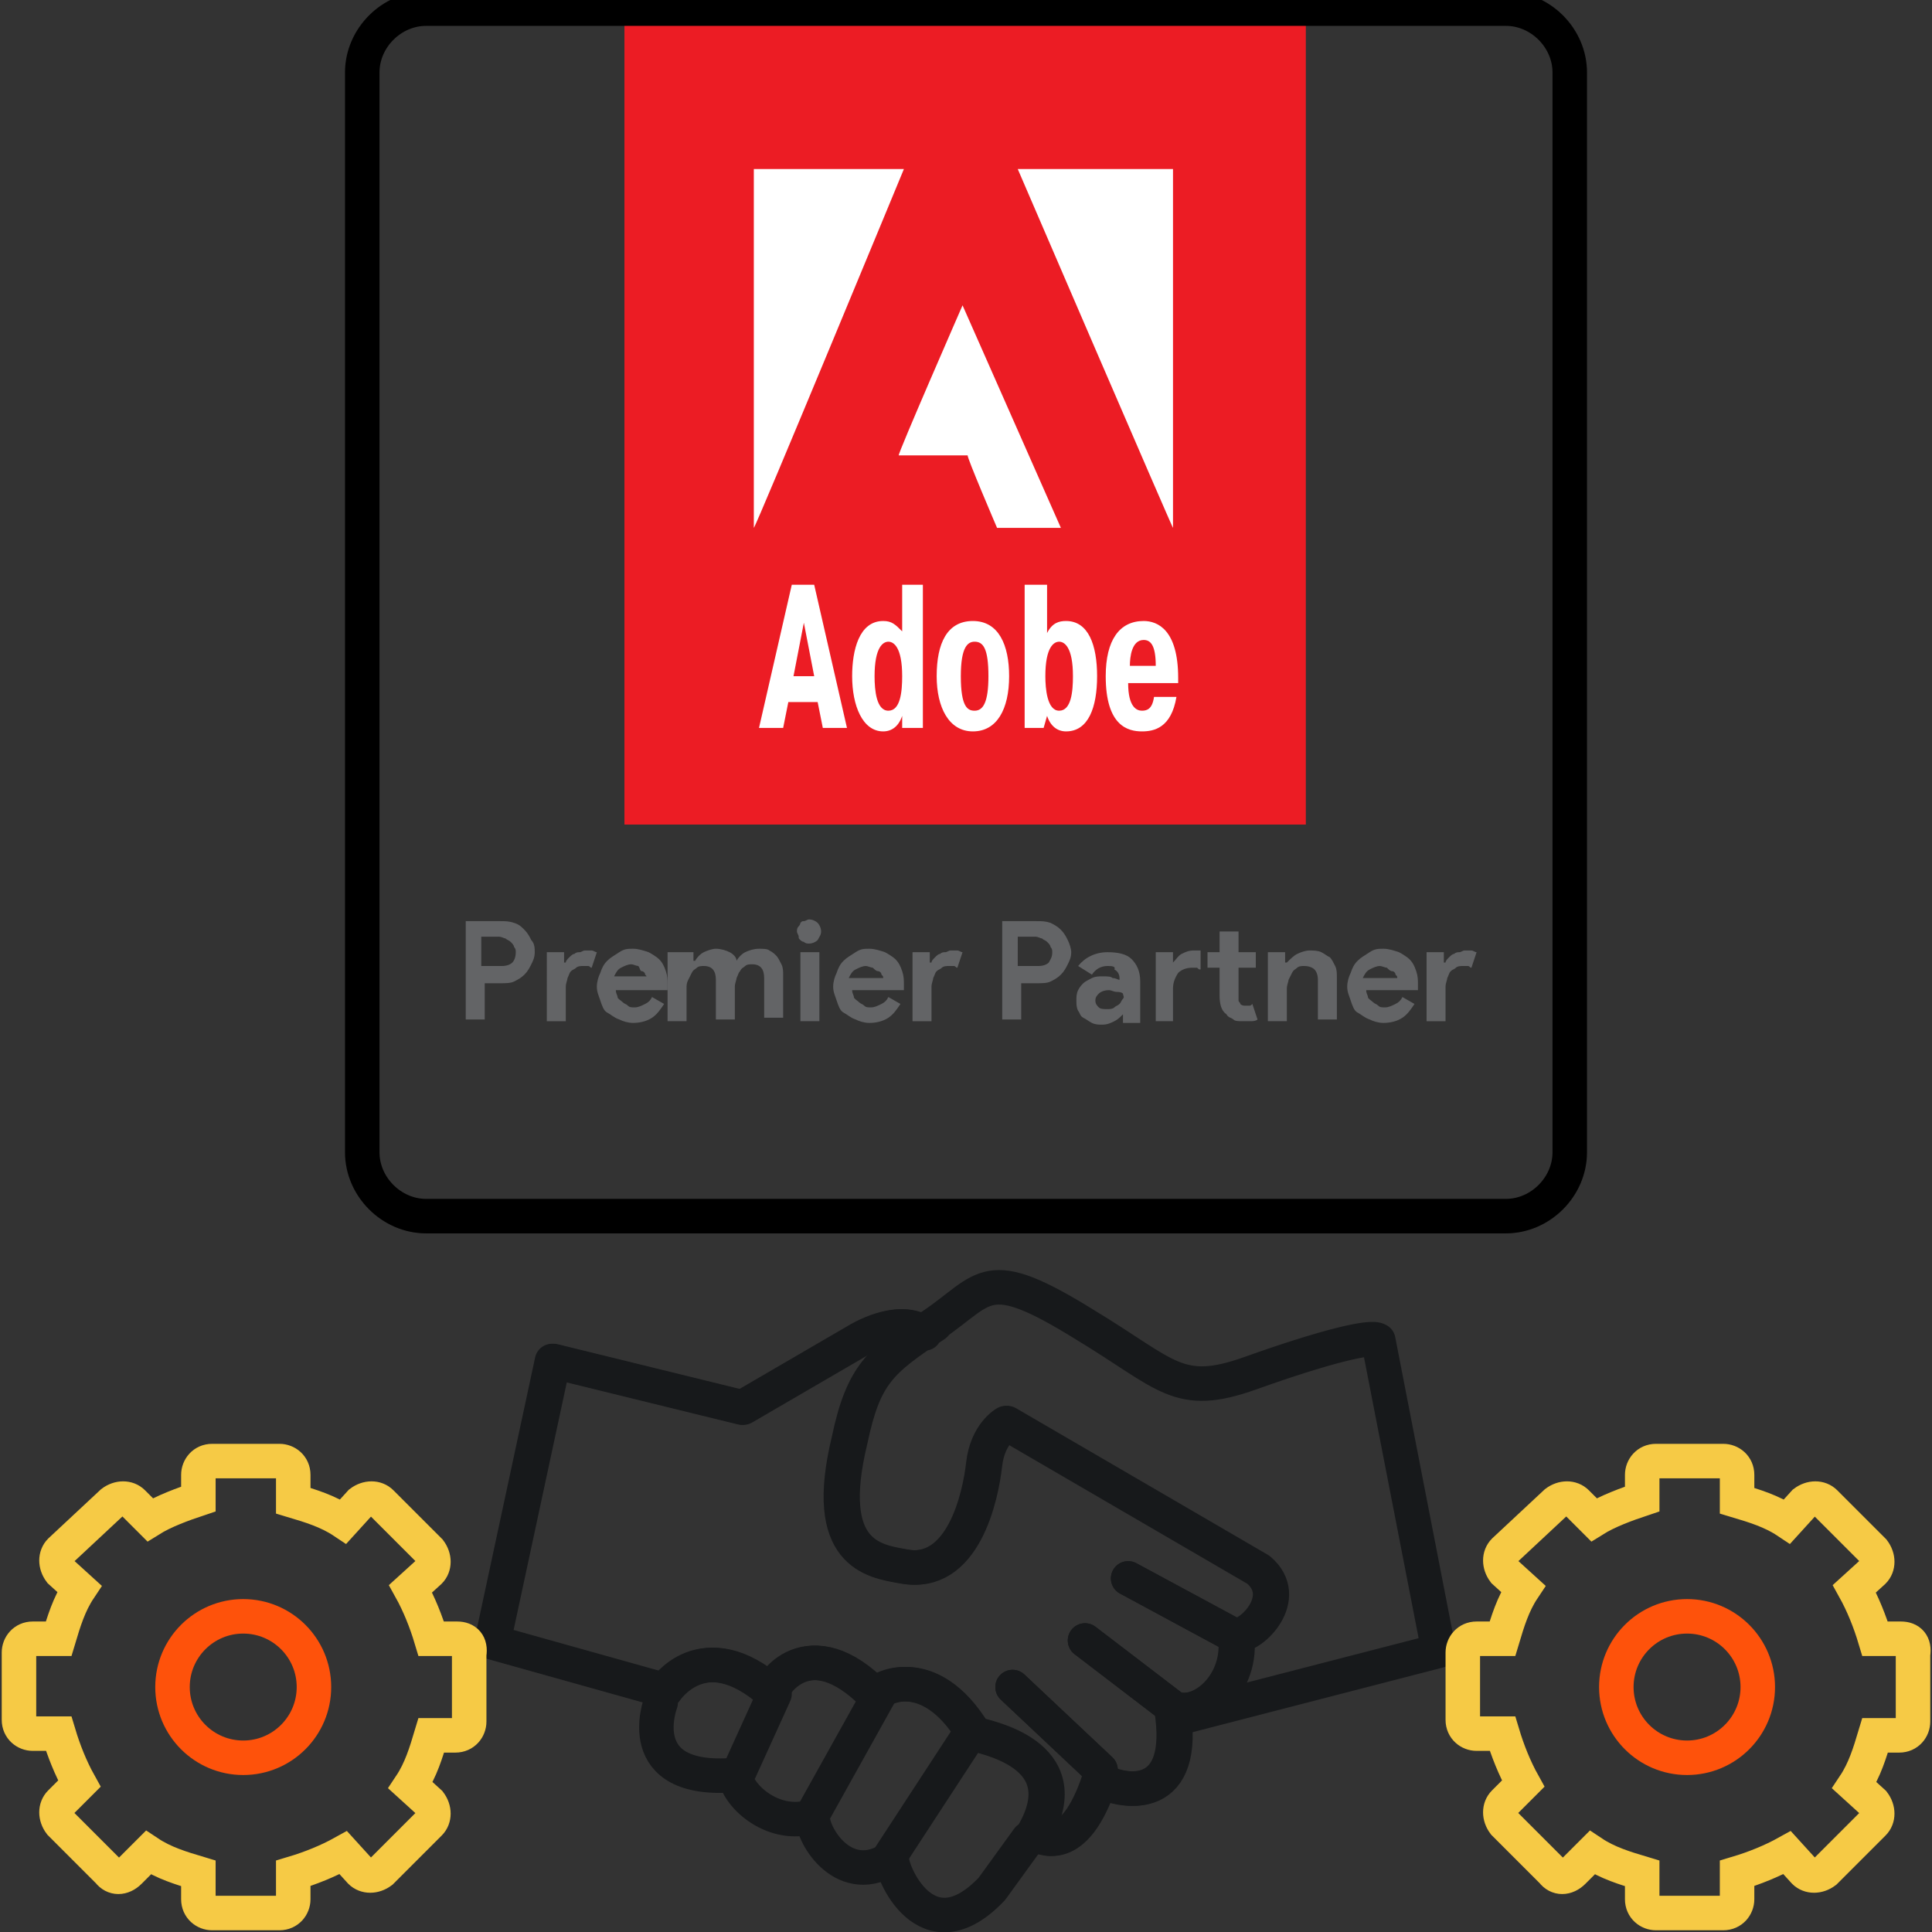 <?xml version="1.0" encoding="utf-8"?>
<!-- Generator: Adobe Illustrator 26.0.2, SVG Export Plug-In . SVG Version: 6.00 Build 0)  -->
<svg version="1.1" id="Layer_1" xmlns="http://www.w3.org/2000/svg" xmlns:xlink="http://www.w3.org/1999/xlink" x="0px" y="0px"
	 viewBox="0 0 112 112" style="enable-background:new 0 0 112 112;" xml:space="preserve">
<rect x="0" y="0" width="112" height="112" fill="#333333" stroke="none"/>
<style type="text/css">
	.st0{fill-rule:evenodd;clip-rule:evenodd;fill:#EC1C24;}
	.st1{fill:none;stroke:#17191B;stroke-width:2;stroke-linecap:round;stroke-linejoin:round;stroke-miterlimit:10;}
	.st2{fill:none;stroke:#F6CA45;stroke-width:2;stroke-miterlimit:10;}
	.st3{fill:none;stroke:#FE520B;stroke-width:2;stroke-miterlimit:10;}
	.st4{fill:none;stroke:#000000;stroke-width:2;stroke-miterlimit:10;}
	.st5{fill-rule:evenodd;clip-rule:evenodd;fill:#FFFFFF;}
	.st6{fill:#636466;}
</style>
<rect x="36.2" y="0.5" class="st0" width="39.5" height="47.3"/>
<g>
	<path class="st1" d="M68.3,99.6l15.1-3.9c0,0,0,0-3.5-18c-0.4-0.3-3.2,0.4-7.4,1.9s-4.8,0.1-9.6-2.8c-5.8-3.6-5.7-2.1-8.8,0
		s-4.1,2.9-4.9,6.7c-1.6,6.6,1.4,7,3.1,7.3c3.5,0.7,4.5-4.1,4.7-5.9s1.3-2.4,1.3-2.4s0,0,14.6,8.5c1.9,1.6-0.4,3.9-1.3,3.8
		c0.4,2.8-2,4.9-3.7,4.2c0.9,5.5-2.7,5-4.2,4.2c-1.5,4.5-3.4,3.3-3.8,3.1c2.7-4.7-3-5.6-3.5-5.8c-2.6-4.3-5.6-2.6-5.7-2.2
		c-3.9-4-6.1-0.5-6-0.2c-4-3.5-6.2-0.1-6.2-0.1l-10-2.8L32,78.9l11,2.7l6.7-3.9c0,0,2.4-1.5,3.8-0.4"/>
	<path class="st1" d="M38.3,98.7c0,0-1.8,4.7,4.3,4.2c0.2,1.3,2.3,3.1,4.5,2.4c0,1.2,1.9,4.2,4.6,2.4c-0.1,0.7,2,5.8,5.8,1.8
		c2.1-2.9,2.1-2.9,2.1-2.9"/>
	<line class="st1" x1="63.8" y1="102.6" x2="58.7" y2="97.8"/>
	<line class="st1" x1="68" y1="99" x2="62.9" y2="95.1"/>
	<line class="st1" x1="71.7" y1="94.9" x2="65.4" y2="91.5"/>
	<line class="st1" x1="42.9" y1="102.6" x2="44.9" y2="98.2"/>
	<line class="st1" x1="51" y1="98.2" x2="47.1" y2="105.2"/>
	<line class="st1" x1="56.3" y1="100.4" x2="51.6" y2="107.6"/>
	<path class="st1" d="M54.2,76.8c-3.2,2.1-4.1,2.9-4.9,6.7c-1.6,6.6,1.4,7,3.1,7.3c3.5,0.7,4.5-4.1,4.7-5.9s1.3-2.4,1.3-2.4
		s0,0,14.6,8.5c1.9,1.6-0.4,3.9-1.3,3.8c0.4,2.8-2,4.9-3.7,4.2c0.9,5.5-2.7,5-4.2,4.2c-1.5,4.5-3.4,3.3-3.8,3.1
		c2.7-4.7-3-5.6-3.5-5.8c-2.6-4.3-5.6-2.6-5.7-2.2c-3.9-4-6.1-0.5-6-0.2c-4-3.5-6.2-0.1-6.2-0.1l-10-2.8l3.5-16.3l11,2.7l6.7-3.9
		c0,0,2.4-1.5,3.8-0.4"/>
	<path class="st1" d="M68.3,99.6"/>
	<line class="st1" x1="63.8" y1="102.6" x2="58.7" y2="97.8"/>
	<line class="st1" x1="68" y1="99" x2="62.9" y2="95.1"/>
	<line class="st1" x1="71.7" y1="94.9" x2="65.4" y2="91.5"/>
</g>
<g>
	<path class="st2" d="M26.5,95H25c-0.3-1-0.7-2-1.2-2.9l1.1-1c0.3-0.3,0.3-0.8,0-1.2l-2.8-2.8c-0.3-0.3-0.8-0.3-1.2,0l-1,1.1
		C19,87.6,18,87.3,17,87v-1.5c0-0.5-0.4-0.8-0.8-0.8h-3.9c-0.5,0-0.8,0.4-0.8,0.8v1.4c-0.9,0.3-2,0.7-2.8,1.2l-1-1
		c-0.3-0.3-0.8-0.3-1.2,0l-3,2.8c-0.3,0.3-0.3,0.8,0,1.2l1.1,1C4,93,3.7,94,3.4,95H1.9c-0.5,0-0.8,0.4-0.8,0.8v3.9
		c0,0.5,0.4,0.8,0.8,0.8h1.5c0.3,1,0.7,2,1.2,2.9l-1.1,1.1c-0.3,0.3-0.3,0.8,0,1.2l2.8,2.8c0.3,0.4,0.8,0.4,1.2,0l1.1-1.1
		c0.9,0.6,1.9,0.9,2.9,1.2v1.5c0,0.5,0.4,0.8,0.8,0.8h3.9c0.5,0,0.8-0.4,0.8-0.8v-1.5c1-0.3,2-0.7,2.9-1.2l1,1.1
		c0.3,0.3,0.8,0.3,1.2,0l2.8-2.8c0.3-0.3,0.3-0.8,0-1.2l-1.1-1c0.6-0.9,0.9-1.9,1.2-2.9h1.4c0.5,0,0.8-0.4,0.8-0.8v-3.9
		C27.3,95.3,27,95,26.5,95z"/>
	<circle class="st3" cx="14.1" cy="97.8" r="4.1"/>
</g>
<g>
	<path class="st2" d="M110.2,95h-1.5c-0.3-1-0.7-2-1.2-2.9l1.1-1c0.3-0.3,0.3-0.8,0-1.2l-2.8-2.8c-0.3-0.3-0.8-0.3-1.2,0l-1,1.1
		c-0.9-0.6-1.9-0.9-2.9-1.2v-1.5c0-0.5-0.4-0.8-0.8-0.8H96c-0.5,0-0.8,0.4-0.8,0.8v1.4c-0.9,0.3-2,0.7-2.8,1.2l-1-1
		c-0.3-0.3-0.8-0.3-1.2,0l-3,2.8c-0.3,0.3-0.3,0.8,0,1.2l1.1,1C87.7,93,87.4,94,87.1,95h-1.5c-0.5,0-0.8,0.4-0.8,0.8v3.9
		c0,0.5,0.4,0.8,0.8,0.8h1.5c0.3,1,0.7,2,1.2,2.9l-1.1,1.1c-0.3,0.3-0.3,0.8,0,1.2l2.8,2.8c0.3,0.4,0.8,0.4,1.2,0l1.1-1.1
		c0.9,0.6,1.9,0.9,2.9,1.2v1.5c0,0.5,0.4,0.8,0.8,0.8h3.9c0.5,0,0.8-0.4,0.8-0.8v-1.5c1-0.3,2-0.7,2.9-1.2l1,1.1
		c0.3,0.3,0.8,0.3,1.2,0l2.8-2.8c0.3-0.3,0.3-0.8,0-1.2l-1.1-1c0.6-0.9,0.9-1.9,1.2-2.9h1.4c0.5,0,0.8-0.4,0.8-0.8v-3.9
		C111,95.3,110.7,95,110.2,95z"/>
	<circle class="st3" cx="97.8" cy="97.8" r="4.1"/>
</g>
<g>
	<path class="st4" d="M87.3,70.5H24.7c-2,0-3.7-1.7-3.7-3.7V4.2c0-2,1.7-3.7,3.7-3.7h62.6c2,0,3.7,1.7,3.7,3.7v62.6
		C91,68.8,89.3,70.5,87.3,70.5z"/>
</g>
<g>
	<path class="st5" d="M55.8,17.7c0,0,5.7,12.9,5.7,12.9c-1.2,0-2.5,0-3.7,0c0,0-1.8-4.2-1.7-4.2c-1.3,0-2.7,0-4,0
		C52,26.4,55.8,17.7,55.8,17.7L55.8,17.7z"/>
	<path class="st5" d="M43.7,9.8c0,0,8.7,0,8.7,0c0,0-8.6,20.8-8.7,20.8C43.7,30.6,43.7,9.8,43.7,9.8L43.7,9.8z"/>
	<path class="st5" d="M59,9.8h9c0,0.1,0,20.9,0,20.8C68,30.7,59,9.8,59,9.8L59,9.8z"/>
	<path class="st5" d="M47.2,33.9l1.9,8.3h-1.4l-0.3-1.5h-1.7l-0.3,1.5H44l1.9-8.3H47.2L47.2,33.9L47.2,33.9z M47.2,39.2l-0.6-3.1
		L46,39.2H47.2L47.2,39.2z"/>
	<path class="st5" d="M52.3,42.2l0-0.7h0c-0.2,0.6-0.6,0.9-1.1,0.9c-1.2,0-1.8-1.5-1.8-3.2c0-1.5,0.4-3.2,1.8-3.2
		c0.5,0,0.7,0.2,1.1,0.6v-2.7h1.2v8.3H52.3L52.3,42.2L52.3,42.2z M51.5,37.2c-0.3,0-0.8,0.3-0.8,2c0,0.8,0.1,2,0.8,2
		c0.7,0,0.8-1.1,0.8-2C52.3,37.5,51.8,37.2,51.5,37.2L51.5,37.2z"/>
	<path class="st5" d="M54.3,39.2c0-1.9,0.6-3.2,2.1-3.2c1.5,0,2.1,1.4,2.1,3.2c0,1.9-0.7,3.2-2.1,3.2C55,42.4,54.3,41,54.3,39.2
		L54.3,39.2L54.3,39.2z M57.3,39.2c0-1.6-0.3-2-0.8-2c-0.4,0-0.8,0.3-0.8,2c0,1.8,0.4,2,0.8,2C57,41.2,57.3,40.7,57.3,39.2
		L57.3,39.2z"/>
	<path class="st5" d="M60.5,42.2h-1.1v-8.3h1.3v2.8c0.3-0.6,0.7-0.7,1.1-0.7c1.3,0,1.8,1.4,1.8,3.2c0,1.8-0.5,3.2-1.8,3.2
		c-0.5,0-0.9-0.3-1.1-0.9h0L60.5,42.2L60.5,42.2L60.5,42.2z M61.4,41.2c0.7,0,0.8-1.1,0.8-2c0-1.7-0.5-2-0.8-2c-0.3,0-0.8,0.3-0.8,2
		C60.6,39.9,60.7,41.2,61.4,41.2L61.4,41.2z"/>
	<path class="st5" d="M68.2,40.4c-0.3,1.8-1.3,2-2,2c-0.8,0-2.1-0.3-2.1-3.2c0-2.1,0.8-3.2,2.2-3.2c0.8,0,2,0.5,2,3.3v0.3h-2.9
		c0,1.4,0.5,1.6,0.8,1.6c0.3,0,0.6-0.1,0.7-0.8H68.2L68.2,40.4L68.2,40.4z M67,38.6c0-1.2-0.3-1.5-0.7-1.5c-0.7,0-0.8,1-0.8,1.5H67
		L67,38.6z"/>
</g>
<g>
	<g>
		<path class="st6" d="M27,59.2v-5.8h2c0.3,0,0.5,0,0.8,0.1s0.4,0.2,0.6,0.4s0.3,0.4,0.4,0.6C31,54.7,31,55,31,55.2
			c0,0.3-0.1,0.5-0.2,0.7s-0.2,0.4-0.4,0.6s-0.4,0.3-0.6,0.4c-0.2,0.1-0.5,0.1-0.8,0.1h-0.9v2.1H27z M29.1,56c0.3,0,0.5-0.1,0.6-0.2
			s0.2-0.3,0.2-0.6c0-0.1,0-0.2-0.1-0.3c0-0.1-0.1-0.2-0.2-0.3c-0.1-0.1-0.2-0.1-0.3-0.2c-0.1,0-0.2-0.1-0.4-0.1h-1V56H29.1z"/>
		<path class="st6" d="M31.7,55.2h1v0.6h0.1c0-0.1,0.1-0.2,0.2-0.3s0.2-0.2,0.3-0.2c0.1-0.1,0.2-0.1,0.3-0.1s0.2-0.1,0.3-0.1
			c0.1,0,0.3,0,0.4,0c0.1,0,0.2,0.1,0.3,0.1l-0.3,0.9c-0.1,0-0.1-0.1-0.2-0.1c-0.1,0-0.2,0-0.3,0c-0.1,0-0.3,0-0.4,0.1
			c-0.1,0.1-0.2,0.1-0.3,0.2c-0.1,0.1-0.1,0.2-0.2,0.4c0,0.1-0.1,0.3-0.1,0.5v2h-1.1V55.2z"/>
		<path class="st6" d="M38.5,58.2c-0.2,0.3-0.4,0.6-0.7,0.8c-0.3,0.2-0.7,0.3-1.1,0.3c-0.3,0-0.6-0.1-0.8-0.2
			c-0.3-0.1-0.5-0.3-0.7-0.4s-0.3-0.4-0.4-0.7c-0.1-0.3-0.2-0.5-0.2-0.8c0-0.3,0.1-0.6,0.2-0.8c0.1-0.3,0.2-0.5,0.4-0.7
			s0.4-0.3,0.7-0.5s0.5-0.2,0.8-0.2c0.3,0,0.6,0.1,0.9,0.2c0.2,0.1,0.5,0.3,0.6,0.4c0.2,0.2,0.3,0.4,0.4,0.7
			c0.1,0.3,0.1,0.5,0.1,0.8c0,0,0,0.1,0,0.1c0,0,0,0.1,0,0.1c0,0,0,0.1,0,0.1h-3c0,0.2,0.1,0.3,0.1,0.4s0.2,0.2,0.3,0.3
			c0.1,0.1,0.2,0.1,0.3,0.2s0.2,0.1,0.4,0.1c0.2,0,0.4-0.1,0.6-0.2c0.2-0.1,0.3-0.2,0.4-0.4L38.5,58.2z M37.5,56.7
			c0-0.1,0-0.1-0.1-0.2c0-0.1-0.1-0.2-0.2-0.2S37.1,56.1,37,56c-0.1,0-0.3-0.1-0.4-0.1c-0.2,0-0.4,0.1-0.6,0.2
			c-0.2,0.1-0.3,0.3-0.4,0.5H37.5z"/>
		<path class="st6" d="M39.2,55.2h1v0.5h0.1c0.1-0.2,0.3-0.4,0.5-0.5c0.2-0.1,0.5-0.2,0.7-0.2c0.3,0,0.6,0.1,0.8,0.2
			s0.4,0.3,0.4,0.5c0.1-0.2,0.3-0.4,0.5-0.5c0.2-0.1,0.5-0.2,0.8-0.2c0.2,0,0.5,0,0.6,0.1c0.2,0.1,0.3,0.2,0.4,0.3s0.2,0.3,0.3,0.5
			c0.1,0.2,0.1,0.4,0.1,0.6v2.5h-1.1v-2.3c0-0.5-0.2-0.8-0.7-0.8c-0.1,0-0.3,0-0.4,0.1c-0.1,0.1-0.2,0.1-0.3,0.3
			c-0.1,0.1-0.1,0.2-0.2,0.4c0,0.1-0.1,0.3-0.1,0.5v1.9h-1.1v-2.3c0-0.5-0.2-0.8-0.7-0.8c-0.1,0-0.3,0-0.4,0.1
			c-0.1,0.1-0.2,0.1-0.3,0.3s-0.1,0.2-0.2,0.4s-0.1,0.3-0.1,0.5v1.9h-1.1V55.2z"/>
		<path class="st6" d="M46.9,54.7c-0.1,0-0.2,0-0.3-0.1c-0.1,0-0.2-0.1-0.2-0.1c-0.1-0.1-0.1-0.1-0.1-0.2s-0.1-0.2-0.1-0.3
			c0-0.1,0-0.2,0.1-0.3s0.1-0.2,0.1-0.2c0.1-0.1,0.1-0.1,0.2-0.1c0.1,0,0.2-0.1,0.3-0.1c0.2,0,0.4,0.1,0.5,0.2
			c0.1,0.1,0.2,0.3,0.2,0.5c0,0.2-0.1,0.3-0.2,0.5C47.3,54.6,47.1,54.7,46.9,54.7z M46.4,59.2v-4h1.1v4H46.4z"/>
		<path class="st6" d="M52.2,58.2c-0.2,0.3-0.4,0.6-0.7,0.8c-0.3,0.2-0.7,0.3-1.1,0.3c-0.3,0-0.6-0.1-0.8-0.2
			c-0.3-0.1-0.5-0.3-0.7-0.4s-0.3-0.4-0.4-0.7c-0.1-0.3-0.2-0.5-0.2-0.8c0-0.3,0.1-0.6,0.2-0.8c0.1-0.3,0.2-0.5,0.4-0.7
			s0.4-0.3,0.7-0.5s0.5-0.2,0.8-0.2c0.3,0,0.6,0.1,0.9,0.2c0.2,0.1,0.5,0.3,0.6,0.4c0.2,0.2,0.3,0.4,0.4,0.7
			c0.1,0.3,0.1,0.5,0.1,0.8c0,0,0,0.1,0,0.1c0,0,0,0.1,0,0.1c0,0,0,0.1,0,0.1h-3c0,0.2,0.1,0.3,0.1,0.4s0.2,0.2,0.3,0.3
			c0.1,0.1,0.2,0.1,0.3,0.2s0.2,0.1,0.4,0.1c0.2,0,0.4-0.1,0.6-0.2c0.2-0.1,0.3-0.2,0.4-0.4L52.2,58.2z M51.2,56.7
			c0-0.1,0-0.1-0.1-0.2c0-0.1-0.1-0.2-0.2-0.2s-0.2-0.1-0.3-0.2c-0.1,0-0.3-0.1-0.4-0.1c-0.2,0-0.4,0.1-0.6,0.2
			c-0.2,0.1-0.3,0.3-0.4,0.5H51.2z"/>
		<path class="st6" d="M52.9,55.2h1v0.6H54c0-0.1,0.1-0.2,0.2-0.3s0.2-0.2,0.3-0.2c0.1-0.1,0.2-0.1,0.3-0.1s0.2-0.1,0.3-0.1
			c0.1,0,0.3,0,0.4,0c0.1,0,0.2,0.1,0.3,0.1l-0.3,0.9c-0.1,0-0.1-0.1-0.2-0.1c-0.1,0-0.2,0-0.3,0c-0.1,0-0.3,0-0.4,0.1
			c-0.1,0.1-0.2,0.1-0.3,0.2c-0.1,0.1-0.1,0.2-0.2,0.4c0,0.1-0.1,0.3-0.1,0.5v2h-1.1V55.2z"/>
		<path class="st6" d="M58.1,59.2v-5.8h2c0.3,0,0.5,0,0.8,0.1c0.2,0.1,0.4,0.2,0.6,0.4c0.2,0.2,0.3,0.4,0.4,0.6
			c0.1,0.2,0.2,0.5,0.2,0.7c0,0.3-0.1,0.5-0.2,0.7s-0.2,0.4-0.4,0.6c-0.2,0.2-0.4,0.3-0.6,0.4c-0.2,0.1-0.5,0.1-0.8,0.1h-0.9v2.1
			H58.1z M60.2,56c0.3,0,0.5-0.1,0.6-0.2c0.1-0.2,0.2-0.3,0.2-0.6c0-0.1,0-0.2-0.1-0.3c0-0.1-0.1-0.2-0.2-0.3
			c-0.1-0.1-0.2-0.1-0.3-0.2c-0.1,0-0.2-0.1-0.4-0.1h-1V56H60.2z"/>
		<path class="st6" d="M65.1,58.8L65.1,58.8c-0.2,0.2-0.3,0.3-0.5,0.4c-0.2,0.1-0.4,0.2-0.7,0.2c-0.2,0-0.4,0-0.6-0.1
			s-0.3-0.2-0.5-0.3s-0.2-0.3-0.3-0.4c-0.1-0.2-0.1-0.4-0.1-0.6c0-0.2,0-0.4,0.1-0.6s0.2-0.3,0.3-0.4c0.1-0.1,0.3-0.2,0.5-0.3
			c0.2-0.1,0.4-0.1,0.6-0.1c0.3,0,0.5,0,0.6,0.1c0.2,0,0.3,0.1,0.4,0.1v-0.1c0-0.2-0.1-0.4-0.3-0.5C64.7,56,64.4,56,64.2,56
			c-0.4,0-0.7,0.2-0.9,0.5l-0.8-0.5c0.4-0.5,1-0.8,1.7-0.8c0.6,0,1.1,0.1,1.4,0.4c0.3,0.3,0.5,0.7,0.5,1.3v2.4h-1V58.8z M65.1,57.6
			c-0.1-0.1-0.3-0.1-0.4-0.1c-0.1,0-0.3-0.1-0.4-0.1c-0.3,0-0.5,0.1-0.6,0.2c-0.1,0.1-0.2,0.2-0.2,0.4s0.1,0.3,0.2,0.4
			c0.1,0.1,0.3,0.1,0.5,0.1c0.1,0,0.3,0,0.4-0.1c0.1-0.1,0.2-0.1,0.3-0.2c0.1-0.1,0.1-0.2,0.2-0.3S65.1,57.7,65.1,57.6z"/>
		<path class="st6" d="M68,55.8L68,55.8c0.2-0.2,0.3-0.4,0.5-0.5c0.2-0.1,0.4-0.2,0.7-0.2c0.1,0,0.2,0,0.2,0c0.1,0,0.1,0,0.2,0v1.1
			c-0.1,0-0.1,0-0.2-0.1c-0.1,0-0.2,0-0.3,0c-0.3,0-0.6,0.1-0.8,0.3C68.1,56.7,68,57,68,57.3v1.9H67v-4h1V55.8z M70.7,56.1H70v-0.9
			h0.7V54h1.1v1.2h1v0.9h-1v1.6c0,0.1,0,0.2,0,0.3c0,0.1,0.1,0.1,0.1,0.2c0.1,0.1,0.2,0.1,0.3,0.1c0.1,0,0.2,0,0.2,0
			c0.1,0,0.1,0,0.2-0.1l0.3,0.9c-0.1,0.1-0.3,0.1-0.4,0.1c-0.1,0-0.3,0-0.5,0c-0.2,0-0.4,0-0.5-0.1s-0.3-0.1-0.4-0.3
			c-0.3-0.2-0.4-0.6-0.4-1.1V56.1z"/>
		<path class="st6" d="M74.6,55.8L74.6,55.8c0.2-0.2,0.4-0.4,0.6-0.5c0.2-0.1,0.5-0.2,0.7-0.2c0.2,0,0.5,0,0.7,0.1
			c0.2,0.1,0.3,0.2,0.5,0.3c0.1,0.1,0.2,0.3,0.3,0.5c0.1,0.2,0.1,0.4,0.1,0.7v2.4h-1.1v-2.3c0-0.3-0.1-0.5-0.2-0.6s-0.3-0.2-0.6-0.2
			c-0.1,0-0.3,0-0.4,0.1c-0.1,0.1-0.2,0.1-0.3,0.3s-0.1,0.2-0.2,0.4c0,0.1-0.1,0.3-0.1,0.5v1.9h-1.1v-4h1V55.8z"/>
		<path class="st6" d="M82,58.2c-0.2,0.3-0.4,0.6-0.7,0.8c-0.3,0.2-0.7,0.3-1.1,0.3c-0.3,0-0.6-0.1-0.8-0.2
			c-0.3-0.1-0.5-0.3-0.7-0.4s-0.3-0.4-0.4-0.7c-0.1-0.3-0.2-0.5-0.2-0.8c0-0.3,0.1-0.6,0.2-0.8c0.1-0.3,0.2-0.5,0.4-0.7
			s0.4-0.3,0.7-0.5s0.5-0.2,0.8-0.2c0.3,0,0.6,0.1,0.9,0.2c0.2,0.1,0.5,0.3,0.6,0.4c0.2,0.2,0.3,0.4,0.4,0.7
			c0.1,0.3,0.1,0.5,0.1,0.8c0,0,0,0.1,0,0.1c0,0,0,0.1,0,0.1c0,0,0,0.1,0,0.1h-3c0,0.2,0.1,0.3,0.1,0.4s0.2,0.2,0.3,0.3
			c0.1,0.1,0.2,0.1,0.3,0.2s0.2,0.1,0.4,0.1c0.2,0,0.4-0.1,0.6-0.2c0.2-0.1,0.3-0.2,0.4-0.4L82,58.2z M81,56.7c0-0.1,0-0.1-0.1-0.2
			c0-0.1-0.1-0.2-0.2-0.2s-0.2-0.1-0.3-0.2c-0.1,0-0.3-0.1-0.4-0.1c-0.2,0-0.4,0.1-0.6,0.2c-0.2,0.1-0.3,0.3-0.4,0.5H81z"/>
		<path class="st6" d="M82.7,55.2h1v0.6h0.1c0-0.1,0.1-0.2,0.2-0.3s0.2-0.2,0.3-0.2c0.1-0.1,0.2-0.1,0.3-0.1s0.2-0.1,0.3-0.1
			c0.1,0,0.3,0,0.4,0c0.1,0,0.2,0.1,0.3,0.1l-0.3,0.9c-0.1,0-0.1-0.1-0.2-0.1c-0.1,0-0.2,0-0.3,0c-0.1,0-0.3,0-0.4,0.1
			c-0.1,0.1-0.2,0.1-0.3,0.2c-0.1,0.1-0.1,0.2-0.2,0.4c0,0.1-0.1,0.3-0.1,0.5v2h-1.1V55.2z"/>
	</g>
</g>
</svg>
